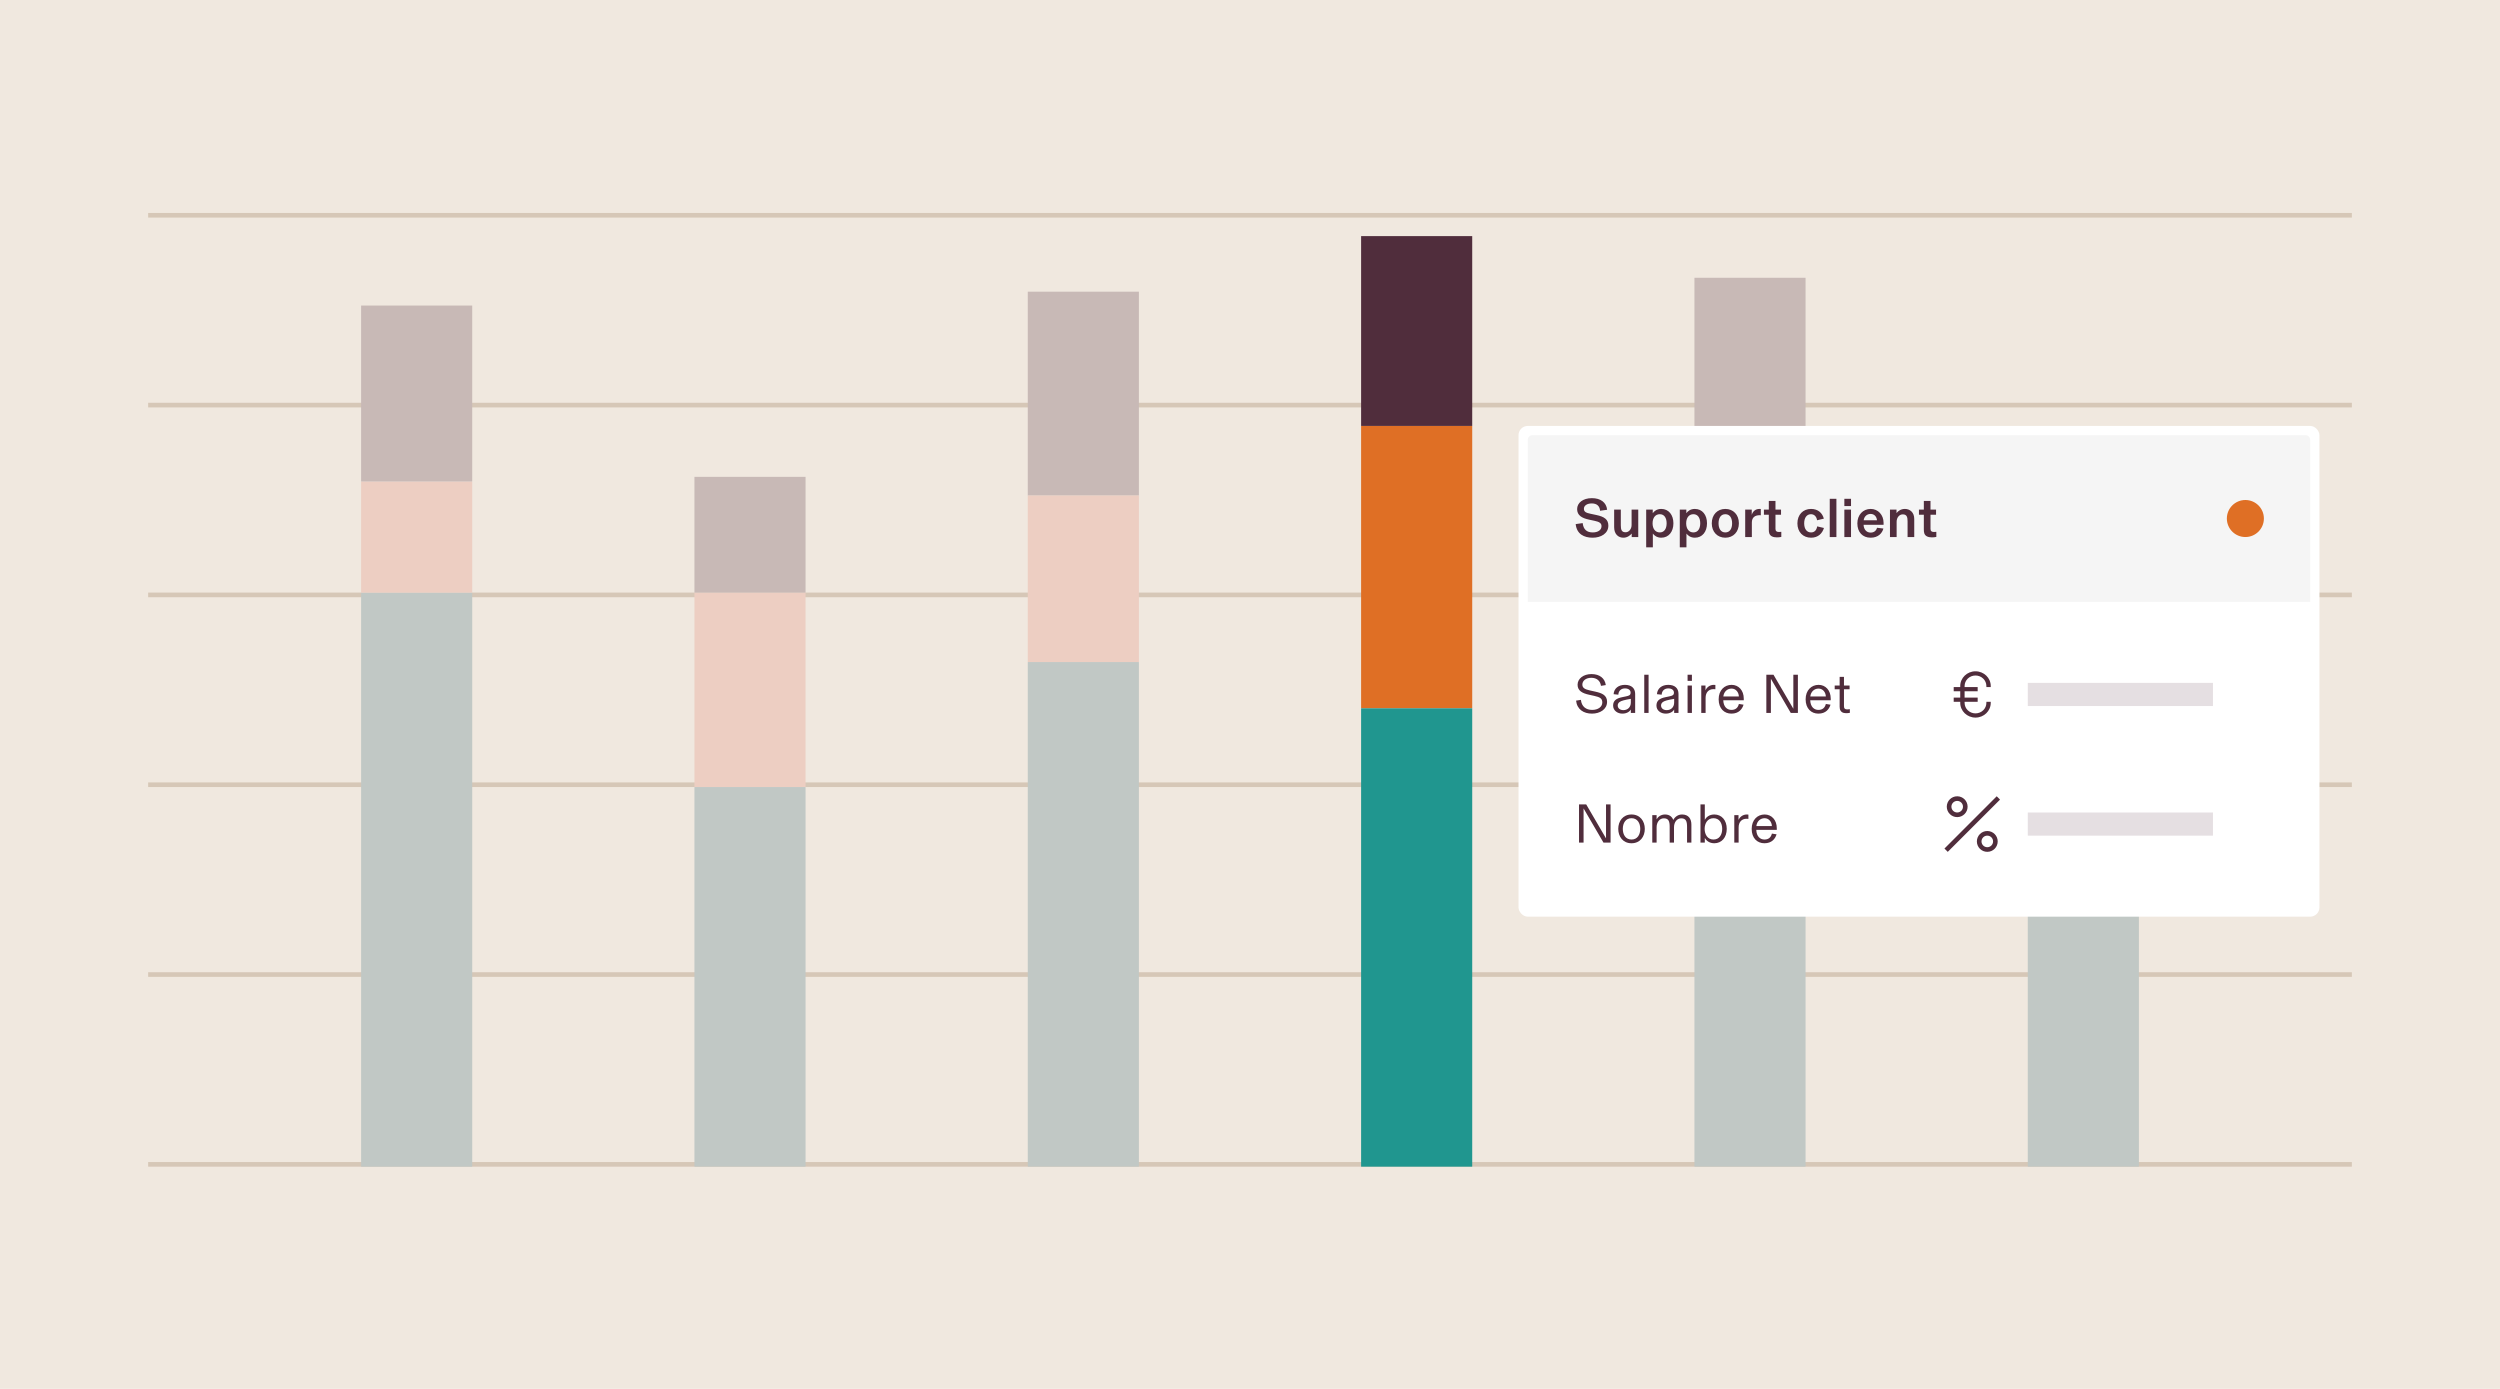 <?xml version="1.0" encoding="utf-8"?>
<svg xmlns="http://www.w3.org/2000/svg" width="540" height="300" viewBox="0 0 540 300" fill="none">
<rect width="540" height="300" fill="#F0E8DF"/>
<line x1="32" y1="251.5" x2="508" y2="251.5" stroke="#D6C7B7"/>
<line x1="32" y1="210.5" x2="508" y2="210.5" stroke="#D6C7B7"/>
<line x1="32" y1="169.5" x2="508" y2="169.5" stroke="#D6C7B7"/>
<line x1="32" y1="128.5" x2="508" y2="128.5" stroke="#D6C7B7"/>
<line x1="32" y1="87.5" x2="508" y2="87.5" stroke="#D6C7B7"/>
<line x1="32" y1="46.5" x2="508" y2="46.5" stroke="#D6C7B7"/>
<rect width="24" height="61" transform="matrix(1 0 0 -1 294 153)" fill="#DF6F25"/>
<rect width="24" height="41" transform="matrix(1 0 0 -1 294 92)" fill="#502D3C"/>
<rect x="294" y="153" width="24" height="99" fill="#20968F"/>
<g opacity="0.5">
<rect width="24" height="54" transform="matrix(1 0 0 -1 366 175)" fill="#E4826B"/>
</g>
<rect x="78" y="128" width="24" height="124" fill="#C1C8C5"/>
<rect x="150" y="170" width="24" height="82" fill="#C1C8C5"/>
<rect x="222" y="143" width="24" height="109" fill="#C1C8C5"/>
<rect x="366" y="175" width="24" height="77" fill="#C1C8C5"/>
<rect x="438" y="186" width="24" height="66" fill="#C1C8C5"/>
<rect width="24" height="24" transform="matrix(1 0 0 -1 78 128)" fill="#EDCEC2"/>
<rect width="24" height="42" transform="matrix(1 0 0 -1 150 170)" fill="#EDCEC2"/>
<rect width="24" height="36" transform="matrix(1 0 0 -1 222 143)" fill="#EDCEC2"/>
<rect width="24" height="29" transform="matrix(1 0 0 -1 438 186)" fill="#EDCEC2"/>
<rect width="24" height="38" transform="matrix(1 0 0 -1 78 104)" fill="#C8B9B6"/>
<rect width="24" height="25" transform="matrix(1 0 0 -1 150 128)" fill="#C8B9B6"/>
<rect width="24" height="44" transform="matrix(1 0 0 -1 222 107)" fill="#C8B9B6"/>
<rect width="24" height="61" transform="matrix(1 0 0 -1 366 121)" fill="#C8B9B6"/>
<rect width="24" height="46" transform="matrix(1 0 0 -1 438 157)" fill="#C8B9B6"/>
<rect x="328" y="92" width="173" height="106" rx="2" fill="white"/>
<path d="M330 95C330 94.448 330.448 94 331 94H498C498.552 94 499 94.448 499 95V130H330V95Z" fill="#F5F5F5"/>
<path d="M344.02 116.144C342.16 116.144 340.576 115.376 340.348 113.204L341.86 112.988C342.016 114.38 342.76 115.004 344.032 115.004C345.16 115.004 345.928 114.488 345.928 113.648C345.928 113 345.448 112.712 344.428 112.496L343.24 112.244C341.656 111.908 340.66 111.308 340.66 109.964C340.66 108.62 341.896 107.6 343.852 107.6C345.712 107.6 346.972 108.512 347.14 110.108L345.616 110.324C345.544 109.316 344.932 108.74 343.816 108.74C342.784 108.74 342.124 109.232 342.124 109.88C342.124 110.588 342.604 110.768 343.6 110.984L344.788 111.236C346.564 111.608 347.404 112.22 347.404 113.54C347.404 115.244 345.784 116.144 344.02 116.144ZM350.66 116.144C349.568 116.144 348.656 115.4 348.656 113.864V110.072H350.096V113.444C350.096 114.404 350.252 114.968 351.128 114.968C351.86 114.968 352.424 114.272 352.424 113.384V110.072H353.864V116H352.448V115.256H352.436C352.124 115.64 351.5 116.144 350.66 116.144ZM357.016 118.22H355.576V110.072H356.992V110.852C357.28 110.432 357.868 109.928 358.828 109.928C360.448 109.928 361.456 111.224 361.456 113.036C361.456 114.848 360.448 116.144 358.828 116.144C357.904 116.144 357.316 115.664 357.016 115.256V118.22ZM358.516 115.004C359.476 115.004 359.992 114.212 359.992 113.036C359.992 111.86 359.476 111.068 358.516 111.068C357.58 111.068 356.956 111.812 356.956 113.036C356.956 114.26 357.58 115.004 358.516 115.004ZM364.274 118.22H362.834V110.072H364.25V110.852C364.538 110.432 365.126 109.928 366.086 109.928C367.706 109.928 368.714 111.224 368.714 113.036C368.714 114.848 367.706 116.144 366.086 116.144C365.162 116.144 364.574 115.664 364.274 115.256V118.22ZM365.774 115.004C366.734 115.004 367.25 114.212 367.25 113.036C367.25 111.86 366.734 111.068 365.774 111.068C364.838 111.068 364.214 111.812 364.214 113.036C364.214 114.26 364.838 115.004 365.774 115.004ZM372.671 116.144C370.943 116.144 369.743 114.884 369.743 113.036C369.743 111.188 370.943 109.928 372.671 109.928C374.399 109.928 375.599 111.188 375.599 113.036C375.599 114.884 374.399 116.144 372.671 116.144ZM372.671 115.004C373.679 115.004 374.135 114.14 374.135 113.036C374.135 111.932 373.679 111.068 372.671 111.068C371.663 111.068 371.207 111.932 371.207 113.036C371.207 114.14 371.663 115.004 372.671 115.004ZM380.046 109.928C380.142 109.928 380.226 109.928 380.334 109.94V111.296C380.214 111.284 380.166 111.284 380.082 111.284C379.026 111.284 378.402 111.812 378.402 112.856V116H376.962V110.072H378.378V111.212C378.57 110.516 379.134 109.928 380.046 109.928ZM383.815 116.072C382.999 116.072 382.411 115.832 382.183 115.256C382.087 115.016 382.063 114.716 382.063 114.368V111.188H381.007V110.072H382.063V108.2H383.503V110.072H384.703V111.188H383.503V114.248C383.503 114.74 383.791 114.908 384.259 114.908C384.463 114.908 384.583 114.896 384.763 114.872V115.976C384.427 116.048 384.139 116.072 383.815 116.072ZM391.191 116.144C389.451 116.144 388.239 114.92 388.239 113.048C388.239 111.152 389.475 109.928 391.179 109.928C392.739 109.928 393.639 110.852 393.951 112.028L392.487 112.376C392.379 111.62 391.911 111.068 391.167 111.068C390.279 111.068 389.703 111.812 389.703 113.036C389.703 114.308 390.303 115.004 391.191 115.004C391.911 115.004 392.379 114.536 392.511 113.696L393.975 114.044C393.615 115.208 392.727 116.144 391.191 116.144ZM396.664 116H395.224V107.744H396.664V116ZM399.82 109.304H398.38V107.744H399.82V109.304ZM399.82 116H398.38V110.072H399.82V116ZM406.853 112.94V113.36H402.533C402.581 114.368 403.157 115.04 404.069 115.04C404.813 115.04 405.293 114.596 405.437 113.996L406.817 114.164C406.553 115.148 405.713 116.144 404.057 116.144C402.317 116.144 401.189 114.956 401.189 113.048C401.189 111.2 402.413 109.928 404.069 109.928C405.665 109.928 406.853 111.212 406.853 112.94ZM402.557 112.376H405.425C405.377 111.656 404.885 111.008 404.057 111.008C403.205 111.008 402.641 111.632 402.557 112.376ZM409.672 116H408.232V110.072H409.648V110.816H409.66C409.984 110.372 410.608 109.928 411.46 109.928C412.564 109.928 413.476 110.684 413.476 112.088V116H412.036V112.628C412.036 111.668 411.868 111.104 410.992 111.104C410.248 111.104 409.672 111.8 409.672 112.688V116ZM417.3 116.072C416.484 116.072 415.896 115.832 415.668 115.256C415.572 115.016 415.548 114.716 415.548 114.368V111.188H414.492V110.072H415.548V108.2H416.988V110.072H418.188V111.188H416.988V114.248C416.988 114.74 417.276 114.908 417.744 114.908C417.948 114.908 418.068 114.896 418.248 114.872V115.976C417.912 116.048 417.624 116.072 417.3 116.072Z" fill="#502D3C"/>
<path d="M343.876 154.144C342.076 154.144 340.636 153.244 340.432 151.336L341.476 151.168C341.632 152.632 342.58 153.34 343.912 153.34C345.136 153.34 346.096 152.716 346.096 151.732C346.096 150.868 345.592 150.58 344.38 150.316L343.192 150.052C341.848 149.752 340.756 149.236 340.756 147.904C340.756 146.572 342.04 145.6 343.756 145.6C345.532 145.6 346.648 146.512 346.852 147.976L345.808 148.144C345.664 147.04 344.884 146.404 343.72 146.404C342.52 146.404 341.788 147.064 341.788 147.868C341.788 148.624 342.376 148.9 343.444 149.14L344.632 149.404C345.964 149.704 347.128 150.136 347.128 151.588C347.128 153.232 345.568 154.144 343.876 154.144ZM350.423 154.144C349.415 154.144 348.431 153.508 348.431 152.404C348.431 151.336 349.139 150.844 350.375 150.592L351.239 150.412C351.911 150.268 352.211 150.136 352.211 149.608C352.211 149.068 351.755 148.696 350.987 148.696C350.159 148.696 349.607 149.212 349.559 150.052L348.539 149.944C348.623 148.672 349.619 147.928 350.987 147.928C352.403 147.928 353.195 148.66 353.195 149.872V154H352.259V153.268H352.247C351.971 153.748 351.347 154.144 350.423 154.144ZM350.651 153.388C351.551 153.388 352.259 152.788 352.259 151.732V150.952C350.843 151.192 350.219 151.372 349.859 151.612C349.595 151.792 349.427 152.044 349.427 152.392C349.427 152.98 349.919 153.388 350.651 153.388ZM356.094 154H355.158V145.744H356.094V154ZM359.783 154.144C358.775 154.144 357.791 153.508 357.791 152.404C357.791 151.336 358.499 150.844 359.735 150.592L360.599 150.412C361.271 150.268 361.571 150.136 361.571 149.608C361.571 149.068 361.115 148.696 360.347 148.696C359.519 148.696 358.967 149.212 358.919 150.052L357.899 149.944C357.983 148.672 358.979 147.928 360.347 147.928C361.763 147.928 362.555 148.66 362.555 149.872V154H361.619V153.268H361.607C361.331 153.748 360.707 154.144 359.783 154.144ZM360.011 153.388C360.911 153.388 361.619 152.788 361.619 151.732V150.952C360.203 151.192 359.579 151.372 359.219 151.612C358.955 151.792 358.787 152.044 358.787 152.392C358.787 152.98 359.279 153.388 360.011 153.388ZM365.453 147.064H364.517V145.744H365.453V147.064ZM365.453 154H364.517V148.072H365.453V154ZM370.186 147.928C370.342 147.928 370.45 147.94 370.522 147.952V148.876C370.438 148.864 370.318 148.852 370.126 148.852C369.106 148.852 368.41 149.524 368.41 150.736V154H367.474V148.072H368.386V149.116C368.626 148.528 369.262 147.928 370.186 147.928ZM376.654 150.904V151.252H372.226C372.274 152.704 373.078 153.34 373.99 153.34C374.854 153.34 375.394 152.896 375.598 152.056L376.606 152.212C376.318 153.172 375.586 154.144 373.978 154.144C372.454 154.144 371.23 153.064 371.23 151.048C371.23 149.068 372.502 147.928 374.026 147.928C375.526 147.928 376.654 149.104 376.654 150.904ZM372.238 150.436H375.598C375.562 149.512 374.938 148.732 374.026 148.732C373.078 148.732 372.358 149.416 372.238 150.436ZM387.361 153.088V145.744H388.345V154H386.809L382.513 146.62V154H381.529V145.744H383.077L387.361 153.088ZM395.439 150.904V151.252H391.011C391.059 152.704 391.863 153.34 392.775 153.34C393.639 153.34 394.179 152.896 394.383 152.056L395.391 152.212C395.103 153.172 394.371 154.144 392.763 154.144C391.239 154.144 390.015 153.064 390.015 151.048C390.015 149.068 391.287 147.928 392.811 147.928C394.311 147.928 395.439 149.104 395.439 150.904ZM391.023 150.436H394.383C394.347 149.512 393.723 148.732 392.811 148.732C391.863 148.732 391.143 149.416 391.023 150.436ZM398.742 154.048C398.046 154.048 397.566 153.76 397.41 153.136C397.374 152.992 397.362 152.824 397.362 152.656V148.888H396.294V148.072H397.362V146.2H398.298V148.072H399.51V148.888H398.298V152.536C398.298 153.052 398.526 153.232 399.006 153.232C399.234 153.232 399.378 153.22 399.57 153.184V153.976C399.282 154.024 399.078 154.048 398.742 154.048Z" fill="#502D3C"/>
<path d="M426.706 145C424.887 145 423.412 146.425 423.412 148.182V148.409H422V149.318H423.412V150.682H422V151.591H423.412V151.818C423.412 153.575 424.887 155 426.706 155C428.525 155 430 153.575 430 151.818V151.591H429.059V151.818C429.059 153.073 428.005 154.091 426.706 154.091C425.406 154.091 424.353 153.073 424.353 151.818V151.591H427.176V150.682H424.353V149.318H427.176V148.409H424.353V148.182C424.353 146.927 425.406 145.909 426.706 145.909C428.005 145.909 429.059 146.927 429.059 148.182V148.409H430V148.182C430 146.425 428.525 145 426.706 145Z" fill="#502D3C"/>
<rect x="438" y="147.5" width="40" height="5" fill="#502D3C" fill-opacity="0.15"/>
<path d="M346.9 181.088V173.744H347.884V182H346.348L342.052 174.62V182H341.068V173.744H342.616L346.9 181.088ZM352.411 182.144C350.551 182.144 349.543 180.704 349.543 179.036C349.543 177.38 350.551 175.928 352.411 175.928C354.271 175.928 355.279 177.38 355.279 179.036C355.279 180.704 354.271 182.144 352.411 182.144ZM352.411 181.34C353.695 181.34 354.295 180.272 354.295 179.036C354.295 177.812 353.695 176.732 352.411 176.732C351.127 176.732 350.527 177.8 350.527 179.036C350.527 180.284 351.127 181.34 352.411 181.34ZM357.828 182H356.892V176.072H357.828V176.948H357.84C358.092 176.468 358.74 175.928 359.64 175.928C360.624 175.928 361.176 176.444 361.428 177.104C361.644 176.684 362.244 175.928 363.324 175.928C364.728 175.928 365.34 176.864 365.34 178.124V182H364.404V178.616C364.404 177.44 364.2 176.756 363.144 176.756C362.208 176.756 361.584 177.608 361.584 178.688V182H360.648V178.616C360.648 177.44 360.444 176.756 359.388 176.756C358.452 176.756 357.828 177.608 357.828 178.688V182ZM370.29 182.144C369.174 182.144 368.538 181.532 368.238 181.004V182H367.302V173.744H368.238V177.068C368.538 176.54 369.174 175.928 370.29 175.928C371.874 175.928 372.978 177.176 372.978 179.036C372.978 180.896 371.874 182.144 370.29 182.144ZM370.11 181.34C371.382 181.34 371.994 180.296 371.994 179.036C371.994 177.776 371.382 176.732 370.11 176.732C368.85 176.732 368.202 177.812 368.202 179.036C368.202 180.26 368.85 181.34 370.11 181.34ZM377.319 175.928C377.475 175.928 377.583 175.94 377.655 175.952V176.876C377.571 176.864 377.451 176.852 377.259 176.852C376.239 176.852 375.543 177.524 375.543 178.736V182H374.607V176.072H375.519V177.116C375.759 176.528 376.395 175.928 377.319 175.928ZM383.787 178.904V179.252H379.359C379.407 180.704 380.211 181.34 381.123 181.34C381.987 181.34 382.527 180.896 382.731 180.056L383.739 180.212C383.451 181.172 382.719 182.144 381.111 182.144C379.587 182.144 378.363 181.064 378.363 179.048C378.363 177.068 379.635 175.928 381.159 175.928C382.659 175.928 383.787 177.104 383.787 178.904ZM379.371 178.436H382.731C382.695 177.512 382.071 176.732 381.159 176.732C380.211 176.732 379.491 177.416 379.371 178.436Z" fill="#502D3C"/>
<path d="M431.29 171.996L420 183.286L420.715 184.001L432.005 172.711L431.29 171.996Z" fill="#502D3C"/>
<path fill-rule="evenodd" clip-rule="evenodd" d="M420.504 174.247C420.504 173.004 421.511 171.997 422.754 171.997C423.997 171.997 425.004 173.004 425.004 174.247C425.004 175.49 423.997 176.497 422.754 176.497C421.511 176.497 420.504 175.49 420.504 174.247ZM422.754 172.997C422.064 172.997 421.504 173.557 421.504 174.247C421.504 174.937 422.064 175.497 422.754 175.497C423.444 175.497 424.004 174.937 424.004 174.247C424.004 173.557 423.444 172.997 422.754 172.997Z" fill="#502D3C"/>
<path fill-rule="evenodd" clip-rule="evenodd" d="M427.004 181.747C427.004 180.504 428.011 179.497 429.254 179.497C430.497 179.497 431.504 180.504 431.504 181.747C431.504 182.99 430.497 183.997 429.254 183.997C428.011 183.997 427.004 182.99 427.004 181.747ZM429.254 180.497C428.564 180.497 428.004 181.057 428.004 181.747C428.004 182.437 428.564 182.997 429.254 182.997C429.944 182.997 430.504 182.437 430.504 181.747C430.504 181.057 429.944 180.497 429.254 180.497Z" fill="#502D3C"/>
<rect x="438.004" y="175.5" width="40" height="5" fill="#502D3C" fill-opacity="0.15"/>
<circle cx="485" cy="112" r="4" fill="#DF6F25"/>
</svg>